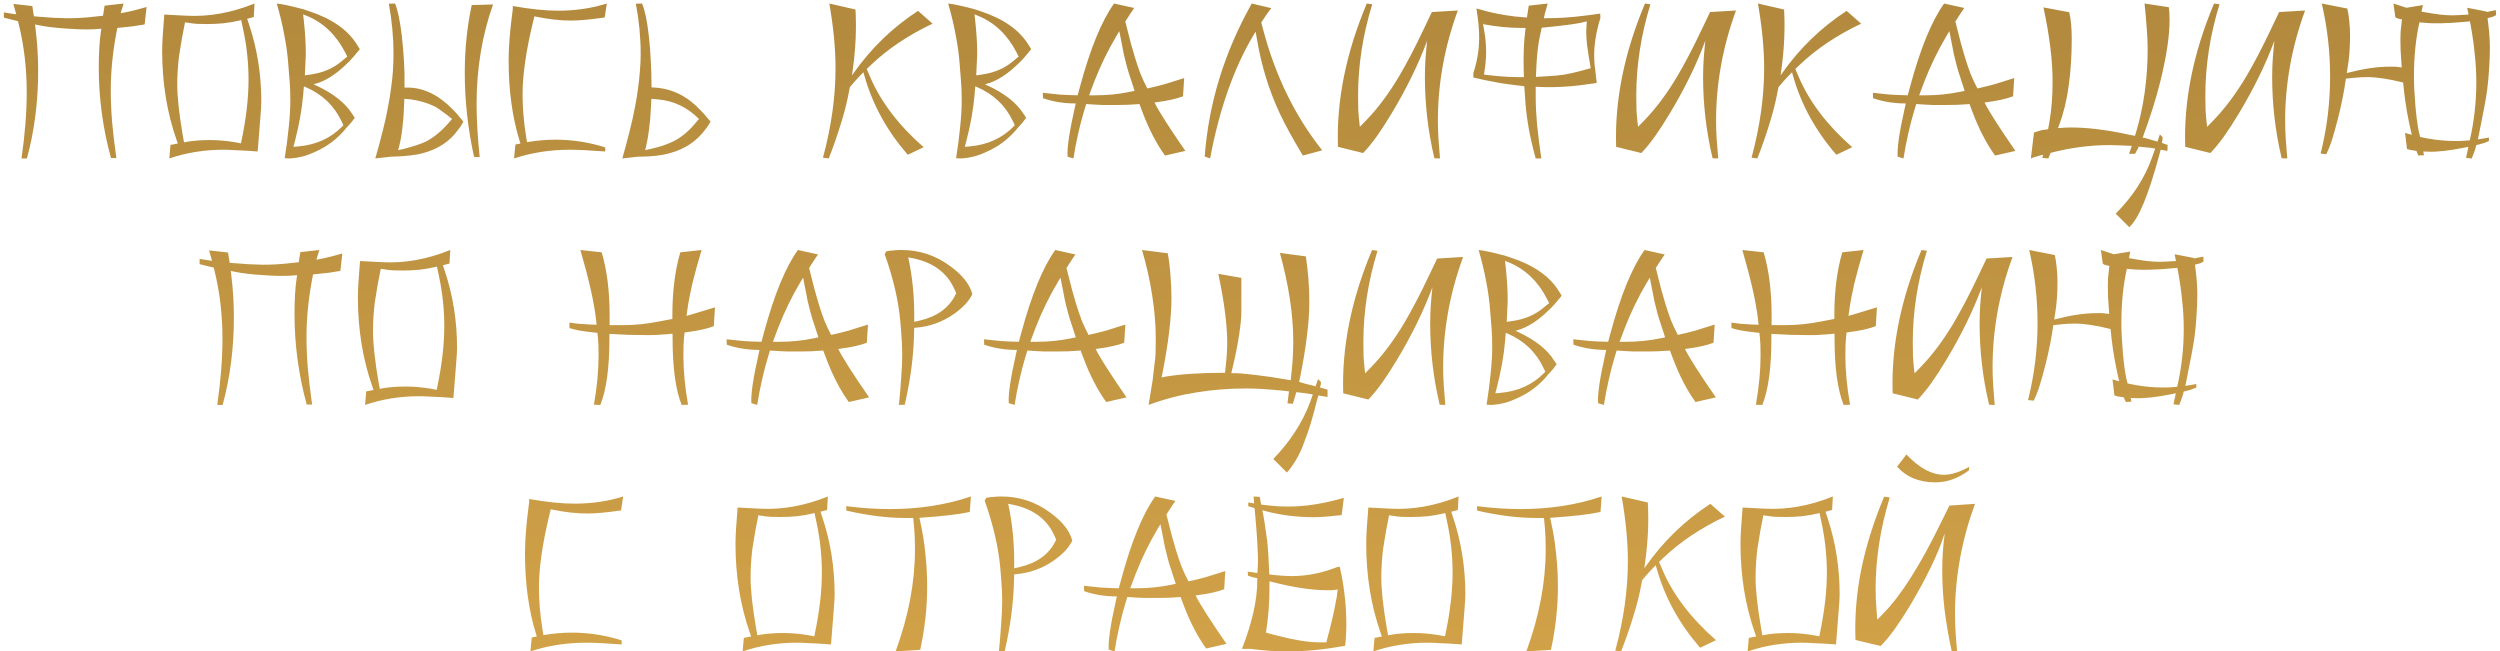 <?xml version="1.0" encoding="UTF-8"?> <svg xmlns="http://www.w3.org/2000/svg" width="284" height="74" viewBox="0 0 284 74" fill="none"><path d="M3.057 18H2.441C2.837 15.272 3.035 12.771 3.035 10.498C3.035 7.741 2.727 5.13 2.111 2.666L2.045 2.402L1.781 2.336C1.634 2.307 1.451 2.263 1.231 2.204C1.011 2.145 0.747 2.079 0.439 2.006V1.412L1.847 1.632L1.825 1.544C1.81 1.515 1.781 1.412 1.737 1.236C1.693 1.045 1.619 0.781 1.517 0.444L3.673 0.686C3.687 0.803 3.709 0.957 3.739 1.148C3.768 1.339 3.805 1.566 3.849 1.83L3.871 1.852L4.355 1.896C5.513 1.999 6.599 2.057 7.611 2.072C8.637 2.072 9.598 2.021 10.493 1.918L11.703 1.786L11.879 0.642L14.035 0.4C14.005 0.517 13.961 0.671 13.903 0.862L13.705 1.5L14.629 1.324C14.907 1.265 15.208 1.192 15.531 1.104C15.868 1.016 16.242 0.913 16.653 0.796L16.433 2.776C15.553 2.937 14.731 3.047 13.969 3.106L13.331 3.172L13.221 3.722C12.795 5.981 12.583 8.166 12.583 10.278C12.583 11.393 12.634 12.595 12.737 13.886C12.854 15.162 13.015 16.519 13.221 17.956H12.605C11.681 14.568 11.219 11.136 11.219 7.66C11.219 6.839 11.241 6.069 11.285 5.35C11.329 4.617 11.402 3.935 11.505 3.304V3.26L11.285 3.282C10.317 3.37 9.136 3.363 7.743 3.26C6.32 3.172 5.205 3.04 4.399 2.864L3.981 2.776L4.047 3.348C4.149 4.169 4.223 4.976 4.267 5.768C4.311 6.545 4.333 7.301 4.333 8.034C4.333 11.554 3.907 14.876 3.057 18ZM19.235 18L19.367 16.46C19.426 16.445 19.514 16.431 19.631 16.416C19.748 16.387 19.888 16.357 20.049 16.328L20.203 16.306L20.071 15.932C18.971 12.808 18.421 9.42 18.421 5.768C18.421 5.284 18.443 4.705 18.487 4.03C18.531 3.341 18.59 2.549 18.663 1.654L21.215 1.786C23.738 1.918 26.304 1.456 28.915 0.4L28.827 1.94L28.563 2.006C28.519 2.021 28.46 2.035 28.387 2.05C28.328 2.065 28.248 2.087 28.145 2.116L28.079 2.138L28.299 2.798C29.223 5.57 29.685 8.481 29.685 11.532C29.685 11.899 29.648 12.515 29.575 13.38C29.516 14.231 29.428 15.345 29.311 16.724L29.267 17.208H29.245L28.013 17.12C27.5 17.091 27.023 17.069 26.583 17.054C26.158 17.025 25.769 17.01 25.417 17.01C23.232 17.01 21.171 17.34 19.235 18ZM26.671 16.152L27.375 16.284L27.419 16.064C27.962 13.483 28.233 11.151 28.233 9.068C28.233 7.161 28.035 5.277 27.639 3.414L27.397 2.27L27.287 2.314C26.656 2.461 26.026 2.571 25.395 2.644C24.764 2.703 24.134 2.732 23.503 2.732C23.107 2.732 22.726 2.725 22.359 2.71C21.992 2.681 21.64 2.637 21.303 2.578L21.017 2.534L20.951 2.886C20.878 3.282 20.782 3.773 20.665 4.36C20.562 4.947 20.452 5.621 20.335 6.384C20.203 7.499 20.137 8.584 20.137 9.64C20.137 11.033 20.35 12.969 20.775 15.448L20.907 16.174L21.369 16.086C22.117 15.969 22.946 15.91 23.855 15.91C24.354 15.91 24.83 15.932 25.285 15.976C25.754 16.02 26.216 16.079 26.671 16.152ZM32.98 18L32.343 17.978C32.548 16.687 32.702 15.499 32.804 14.414C32.922 13.314 32.98 12.309 32.98 11.4C32.98 10.608 32.959 9.933 32.914 9.376L32.739 7.176C32.665 6.179 32.519 5.115 32.298 3.986C32.093 2.857 31.807 1.661 31.441 0.4C32.027 0.459 32.959 0.657 34.234 0.994L34.322 1.016H34.344L35.071 1.258C37.681 2.109 39.507 3.377 40.548 5.064L40.879 5.592L40.526 6.01C40.468 6.083 40.395 6.171 40.306 6.274C40.233 6.362 40.145 6.465 40.042 6.582L39.712 6.934L39.559 7.088C38.224 8.423 36.941 9.244 35.709 9.552L35.62 9.574L35.995 9.75C37.901 10.645 39.243 11.715 40.02 12.962L40.087 13.05L40.306 13.402L40.218 13.49C39.998 13.798 39.837 14.003 39.734 14.106L39.228 14.656V14.678C38.29 15.793 37.16 16.643 35.84 17.23C35.342 17.465 34.85 17.648 34.367 17.78C33.897 17.897 33.435 17.971 32.98 18ZM33.508 16.02L33.333 16.68L33.861 16.636C35.914 16.46 37.6 15.69 38.92 14.326L39.008 14.216L38.81 13.798C37.96 11.994 36.589 10.689 34.697 9.882L34.542 9.816H34.52L34.455 10.63C34.381 11.51 34.264 12.405 34.102 13.314C33.941 14.209 33.743 15.111 33.508 16.02ZM34.63 8.562L35.224 8.474C36.647 8.283 37.843 7.777 38.81 6.956L39.449 6.428L39.228 5.988C38.202 3.979 36.75 2.585 34.873 1.808L34.432 1.632L34.498 2.182C34.572 2.857 34.63 3.517 34.675 4.162C34.718 4.807 34.74 5.438 34.74 6.054C34.74 6.347 34.726 6.707 34.697 7.132C34.682 7.543 34.66 8.019 34.63 8.562ZM44.46 17.802H44.394L42.634 18C42.986 16.783 43.279 15.69 43.514 14.722C43.763 13.754 43.947 12.918 44.064 12.214L44.262 11.136L44.416 10.08C44.519 9.391 44.592 8.709 44.636 8.034C44.68 7.359 44.702 6.699 44.702 6.054C44.702 4.265 44.526 2.387 44.174 0.422L44.878 0.4C45.186 1.133 45.443 2.358 45.648 4.074C45.751 4.998 45.831 5.937 45.89 6.89C45.949 7.829 45.971 8.789 45.956 9.772V9.948H46.286C48.119 9.948 49.85 10.791 51.478 12.478L51.874 12.896L52.644 13.82L52.336 14.348L52.006 14.788C51.082 16.064 49.777 16.929 48.09 17.384C47.283 17.619 46.073 17.758 44.46 17.802ZM54.492 17.846L53.854 17.824C53.15 14.612 52.798 11.437 52.798 8.298C52.798 5.585 53.062 3.011 53.59 0.576L56.01 0.51C54.763 4.015 54.14 7.785 54.14 11.818C54.14 12.698 54.169 13.644 54.228 14.656C54.287 15.653 54.375 16.717 54.492 17.846ZM45.318 16.724L45.23 17.054L45.846 16.922C46.403 16.775 46.887 16.636 47.298 16.504C47.723 16.357 48.068 16.225 48.332 16.108C49.256 15.639 50.136 14.92 50.972 13.952L51.346 13.534V13.512C50.965 13.189 50.613 12.918 50.29 12.698C49.982 12.463 49.703 12.273 49.454 12.126C48.589 11.701 47.657 11.422 46.66 11.29L45.934 11.224L45.89 12.214C45.861 13.109 45.795 13.937 45.692 14.7C45.604 15.448 45.479 16.123 45.318 16.724ZM58.396 18L58.55 16.416L59.122 16.306L59.034 16.02C58.198 13.321 57.78 10.271 57.78 6.868C57.78 5.416 57.912 3.678 58.176 1.654L58.242 1.148L58.264 0.686C60.23 1.038 61.946 1.214 63.412 1.214C65.378 1.214 67.218 0.943 68.934 0.4L68.692 1.984C67.886 2.101 67.16 2.189 66.514 2.248C65.884 2.307 65.334 2.336 64.864 2.336C63.647 2.336 62.327 2.189 60.904 1.896L60.706 1.852L60.552 2.49C59.76 5.761 59.364 8.511 59.364 10.74C59.364 12.251 59.496 13.827 59.76 15.47L59.87 16.152L60.112 16.108C60.582 16.035 61.066 15.976 61.564 15.932C62.063 15.888 62.569 15.866 63.082 15.866C65.018 15.866 66.91 16.159 68.758 16.746V17.208C66.998 17.076 65.664 17.01 64.754 17.01C62.496 17.01 60.376 17.34 58.396 18ZM72.233 0.422L72.936 0.4C73.259 1.148 73.516 2.373 73.707 4.074C73.809 4.983 73.882 5.915 73.927 6.868C73.985 7.821 74.014 8.789 74.014 9.772V9.926L74.367 9.948C76.332 10.065 78.055 10.909 79.537 12.478L79.933 12.896L80.725 13.82L80.394 14.348L80.064 14.788C79.097 16.064 77.791 16.929 76.148 17.384C75.21 17.663 74 17.802 72.519 17.802H72.453L70.692 18C71.015 16.885 71.294 15.844 71.528 14.876C71.778 13.908 71.976 13.021 72.123 12.214L72.32 11.136L72.475 10.08C72.577 9.376 72.65 8.694 72.695 8.034C72.753 7.374 72.782 6.743 72.782 6.142C72.782 4.25 72.599 2.343 72.233 0.422ZM74.719 11.29L73.993 11.224L73.948 12.214C73.861 13.974 73.67 15.477 73.376 16.724L73.288 17.054L73.904 16.922C74.418 16.805 74.88 16.68 75.29 16.548C75.716 16.401 76.082 16.255 76.391 16.108C77.344 15.653 78.224 14.935 79.031 13.952L79.404 13.512C78.07 12.177 76.508 11.437 74.719 11.29ZM94.147 18L93.487 17.912C94.441 14.392 94.917 11.004 94.917 7.748C94.917 5.548 94.683 3.099 94.213 0.4L97.183 1.082C97.301 3.179 97.213 5.343 96.919 7.572L96.787 8.562L96.941 8.342C98.951 5.482 101.4 3.113 104.289 1.236L105.939 2.688C103.182 3.993 100.843 5.563 98.921 7.396L98.459 7.836L98.855 8.76C100.073 11.591 102.097 14.245 104.927 16.724L103.123 17.582C100.777 14.883 99.141 11.913 98.217 8.672L98.085 8.21L97.953 8.342C97.587 8.709 97.279 9.039 97.029 9.332L96.545 9.904L96.303 11.114C96.098 12.097 95.812 13.16 95.445 14.304C95.093 15.448 94.661 16.68 94.147 18ZM109.25 18L108.612 17.978C108.817 16.687 108.971 15.499 109.074 14.414C109.191 13.314 109.25 12.309 109.25 11.4C109.25 10.608 109.228 9.933 109.184 9.376L109.008 7.176C108.935 6.179 108.788 5.115 108.568 3.986C108.363 2.857 108.077 1.661 107.71 0.4C108.297 0.459 109.228 0.657 110.504 0.994L110.592 1.016H110.614L111.34 1.258C113.951 2.109 115.777 3.377 116.818 5.064L117.148 5.592L116.796 6.01C116.737 6.083 116.664 6.171 116.576 6.274C116.503 6.362 116.415 6.465 116.312 6.582L115.982 6.934L115.828 7.088C114.493 8.423 113.21 9.244 111.978 9.552L111.89 9.574L112.264 9.75C114.171 10.645 115.513 11.715 116.29 12.962L116.356 13.05L116.576 13.402L116.488 13.49C116.268 13.798 116.107 14.003 116.004 14.106L115.498 14.656V14.678C114.559 15.793 113.43 16.643 112.11 17.23C111.611 17.465 111.12 17.648 110.636 17.78C110.167 17.897 109.705 17.971 109.25 18ZM109.778 16.02L109.602 16.68L110.13 16.636C112.183 16.46 113.87 15.69 115.19 14.326L115.278 14.216L115.08 13.798C114.229 11.994 112.858 10.689 110.966 9.882L110.812 9.816H110.79L110.724 10.63C110.651 11.51 110.533 12.405 110.372 13.314C110.211 14.209 110.013 15.111 109.778 16.02ZM110.9 8.562L111.494 8.474C112.917 8.283 114.112 7.777 115.08 6.956L115.718 6.428L115.498 5.988C114.471 3.979 113.019 2.585 111.142 1.808L110.702 1.632L110.768 2.182C110.841 2.857 110.9 3.517 110.944 4.162C110.988 4.807 111.01 5.438 111.01 6.054C111.01 6.347 110.995 6.707 110.966 7.132C110.951 7.543 110.929 8.019 110.9 8.562ZM121.939 18L121.279 17.802C121.206 16.834 121.47 15.015 122.071 12.346L122.203 11.752H122.181C120.861 11.752 119.629 11.554 118.485 11.158L118.463 10.542C119.065 10.615 119.695 10.681 120.355 10.74C121.015 10.784 121.705 10.813 122.423 10.828L122.709 9.772C123.868 5.489 125.151 2.365 126.559 0.4L128.847 0.906C128.745 1.053 128.635 1.214 128.517 1.39C128.415 1.566 128.29 1.757 128.143 1.962L127.835 2.446L127.857 2.534C128.092 3.487 128.297 4.294 128.473 4.954C128.649 5.599 128.796 6.105 128.913 6.472C129.119 7.147 129.331 7.777 129.551 8.364C129.786 8.936 130.028 9.457 130.277 9.926L130.321 10.036H130.387C131.003 9.904 131.656 9.743 132.345 9.552C133.035 9.347 133.761 9.119 134.523 8.87L134.391 10.938C133.658 11.217 132.69 11.437 131.487 11.598L131.157 11.642V11.664C131.671 12.691 132.837 14.517 134.655 17.142L132.345 17.67C131.363 16.306 130.505 14.649 129.771 12.698L129.441 11.818L129.177 11.84C128.825 11.869 128.459 11.891 128.077 11.906C127.696 11.921 127.3 11.928 126.889 11.928C126.273 11.928 125.753 11.928 125.327 11.928C124.917 11.913 124.601 11.899 124.381 11.884L123.391 11.818L123.149 12.61C122.915 13.387 122.695 14.231 122.489 15.14C122.284 16.035 122.101 16.988 121.939 18ZM124.359 9.134L123.721 10.828H124.403C125.782 10.828 127.102 10.696 128.363 10.432L128.891 10.322L128.407 8.826C128.261 8.415 128.129 7.99 128.011 7.55C127.894 7.095 127.777 6.626 127.659 6.142C127.601 5.863 127.535 5.519 127.461 5.108C127.388 4.697 127.293 4.213 127.175 3.656L127.153 3.546L126.845 4.052C126.332 4.917 125.87 5.775 125.459 6.626C125.049 7.477 124.682 8.313 124.359 9.134ZM137.469 18L136.853 17.78C137.308 11.723 139.09 5.929 142.199 0.4L144.421 0.928C144.289 1.089 144.165 1.251 144.047 1.412C143.93 1.573 143.82 1.735 143.717 1.896L143.277 2.556L143.475 3.304C144.883 8.628 147.127 13.219 150.207 17.076L148.007 17.67C146.849 15.749 145.969 14.143 145.367 12.852C144.15 10.241 143.292 7.447 142.793 4.47L142.639 3.59L142.441 3.92C140.183 7.675 138.525 12.368 137.469 18ZM163.584 18L162.946 17.978C162.579 16.423 162.308 14.883 162.132 13.358C161.956 11.818 161.868 10.293 161.868 8.782C161.868 8.063 161.89 7.367 161.934 6.692C161.949 6.472 161.971 6.201 162 5.878C162.029 5.541 162.066 5.159 162.11 4.734L162.132 4.602L162.066 4.778C161.083 7.403 159.763 10.095 158.106 12.852C157.49 13.879 156.911 14.773 156.368 15.536C155.825 16.284 155.319 16.9 154.85 17.384L151.99 16.68C151.814 11.429 152.907 6.003 155.268 0.4L155.884 0.488C154.813 3.979 154.278 7.433 154.278 10.85C154.278 11.407 154.285 11.95 154.3 12.478C154.329 12.991 154.373 13.497 154.432 13.996L154.476 14.414L155.202 13.666C156.507 12.317 157.747 10.659 158.92 8.694C159.345 7.975 159.793 7.169 160.262 6.274C160.731 5.379 161.223 4.389 161.736 3.304L162.66 1.368L165.608 1.192C164.097 5.313 163.342 9.493 163.342 13.732C163.342 14.348 163.364 15.015 163.408 15.734C163.452 16.438 163.511 17.193 163.584 18ZM175.094 18H174.456C174.134 16.841 173.877 15.741 173.686 14.7C173.496 13.644 173.364 12.639 173.29 11.686L173.158 9.794L172.982 9.772C172.381 9.699 171.846 9.633 171.376 9.574C170.922 9.515 170.54 9.457 170.232 9.398C169.719 9.295 169.22 9.2 168.736 9.112C168.252 9.009 167.798 8.907 167.372 8.804V8.298C169.338 8.606 171.024 8.76 172.432 8.76H173.114L173.092 7.924C173.048 6.12 173.114 4.587 173.29 3.326L173.312 3.172H172.74C171.45 3.172 170.042 3.033 168.516 2.754L168.45 2.622L168.626 3.612C168.758 4.36 168.824 5.152 168.824 5.988C168.824 6.355 168.802 6.743 168.758 7.154C168.714 7.565 168.656 8.005 168.582 8.474L167.372 8.298C167.812 6.963 168.032 5.629 168.032 4.294C168.032 3.913 168.018 3.524 167.988 3.128C167.959 2.717 167.915 2.307 167.856 1.896L167.724 0.972H167.746L169.044 1.324C170.423 1.661 171.772 1.874 173.092 1.962L173.466 1.984L173.488 1.808C173.518 1.617 173.547 1.427 173.576 1.236C173.606 1.031 173.635 0.833 173.664 0.642L175.82 0.4C175.791 0.517 175.747 0.671 175.688 0.862C175.63 1.053 175.571 1.265 175.512 1.5L175.38 2.072L176.656 2.05C177.375 2.035 178.16 1.984 179.01 1.896C179.861 1.808 180.785 1.691 181.782 1.544L181.804 2.05C181.335 3.575 181.1 4.969 181.1 6.23C181.1 6.67 181.122 7.117 181.166 7.572L181.188 7.66L181.386 9.42L180.968 9.486C178.827 9.823 176.84 9.955 175.006 9.882L174.456 9.86V11.004C174.456 11.943 174.508 12.999 174.61 14.172C174.728 15.331 174.889 16.607 175.094 18ZM174.544 7.374L174.478 8.738L175.908 8.65C176.539 8.621 177.14 8.562 177.712 8.474C178.299 8.371 178.864 8.247 179.406 8.1L180.704 7.748L180.66 7.462C180.602 7.183 180.543 6.846 180.484 6.45C180.426 6.039 180.36 5.577 180.286 5.064C180.198 4.243 180.176 3.568 180.22 3.04L180.264 2.424L179.516 2.6C178.812 2.747 177.434 2.923 175.38 3.128L175.138 3.15L175.006 3.744C174.757 4.844 174.603 6.054 174.544 7.374ZM195.187 18L194.549 17.978C194.183 16.423 193.911 14.883 193.735 13.358C193.559 11.818 193.471 10.293 193.471 8.782C193.471 8.063 193.493 7.367 193.537 6.692C193.552 6.472 193.574 6.201 193.603 5.878C193.633 5.541 193.669 5.159 193.713 4.734L193.735 4.602L193.669 4.778C192.687 7.403 191.367 10.095 189.709 12.852C189.093 13.879 188.514 14.773 187.971 15.536C187.429 16.284 186.923 16.9 186.453 17.384L183.593 16.68C183.417 11.429 184.51 6.003 186.871 0.4L187.487 0.488C186.417 3.979 185.881 7.433 185.881 10.85C185.881 11.407 185.889 11.95 185.903 12.478C185.933 12.991 185.977 13.497 186.035 13.996L186.079 14.414L186.805 13.666C188.111 12.317 189.35 10.659 190.523 8.694C190.949 7.975 191.396 7.169 191.865 6.274C192.335 5.379 192.826 4.389 193.339 3.304L194.263 1.368L197.211 1.192C195.701 5.313 194.945 9.493 194.945 13.732C194.945 14.348 194.967 15.015 195.011 15.734C195.055 16.438 195.114 17.193 195.187 18ZM199.636 18L198.976 17.912C199.929 14.392 200.406 11.004 200.406 7.748C200.406 5.548 200.171 3.099 199.702 0.4L202.672 1.082C202.789 3.179 202.701 5.343 202.408 7.572L202.276 8.562L202.43 8.342C204.439 5.482 206.888 3.113 209.778 1.236L211.428 2.688C208.67 3.993 206.331 5.563 204.41 7.396L203.948 7.836L204.344 8.76C205.561 11.591 207.585 14.245 210.416 16.724L208.612 17.582C206.265 14.883 204.63 11.913 203.706 8.672L203.574 8.21L203.442 8.342C203.075 8.709 202.767 9.039 202.518 9.332L202.034 9.904L201.792 11.114C201.586 12.097 201.3 13.16 200.934 14.304C200.582 15.448 200.149 16.68 199.636 18ZM216.234 18L215.574 17.802C215.501 16.834 215.765 15.015 216.366 12.346L216.498 11.752H216.476C215.156 11.752 213.924 11.554 212.78 11.158L212.758 10.542C213.36 10.615 213.99 10.681 214.65 10.74C215.31 10.784 216 10.813 216.718 10.828L217.004 9.772C218.163 5.489 219.446 2.365 220.854 0.4L223.142 0.906C223.04 1.053 222.93 1.214 222.812 1.39C222.71 1.566 222.585 1.757 222.438 1.962L222.13 2.446L222.152 2.534C222.387 3.487 222.592 4.294 222.768 4.954C222.944 5.599 223.091 6.105 223.208 6.472C223.414 7.147 223.626 7.777 223.846 8.364C224.081 8.936 224.323 9.457 224.572 9.926L224.616 10.036H224.682C225.298 9.904 225.951 9.743 226.64 9.552C227.33 9.347 228.056 9.119 228.818 8.87L228.686 10.938C227.953 11.217 226.985 11.437 225.782 11.598L225.452 11.642V11.664C225.966 12.691 227.132 14.517 228.95 17.142L226.64 17.67C225.658 16.306 224.8 14.649 224.066 12.698L223.736 11.818L223.472 11.84C223.12 11.869 222.754 11.891 222.372 11.906C221.991 11.921 221.595 11.928 221.184 11.928C220.568 11.928 220.048 11.928 219.622 11.928C219.212 11.913 218.896 11.899 218.676 11.884L217.686 11.818L217.444 12.61C217.21 13.387 216.99 14.231 216.784 15.14C216.579 16.035 216.396 16.988 216.234 18ZM218.654 9.134L218.016 10.828H218.698C220.077 10.828 221.397 10.696 222.658 10.432L223.186 10.322L222.702 8.826C222.556 8.415 222.424 7.99 222.306 7.55C222.189 7.095 222.072 6.626 221.954 6.142C221.896 5.863 221.83 5.519 221.756 5.108C221.683 4.697 221.588 4.213 221.47 3.656L221.448 3.546L221.14 4.052C220.627 4.917 220.165 5.775 219.754 6.626C219.344 7.477 218.977 8.313 218.654 9.134ZM241.884 25.81L240.344 24.27C242.28 22.334 243.659 20.2 244.48 17.868L244.832 16.878L244.282 16.79L242.962 16.658L242.94 16.68C242.925 16.797 242.859 16.937 242.742 17.098L242.544 17.472H241.862L242.17 16.57L240.52 16.504C238.32 16.416 236.069 16.636 233.766 17.164L232.952 17.362L232.688 18L232.006 17.934L232.094 17.582L231.72 17.67C231.603 17.714 231.456 17.758 231.28 17.802C231.104 17.846 230.913 17.912 230.708 18L231.06 15.052C231.265 14.979 231.434 14.927 231.566 14.898C231.713 14.854 231.83 14.817 231.918 14.788L232.666 14.678L232.82 13.798C232.937 13.138 233.025 12.427 233.084 11.664C233.143 10.901 233.172 10.102 233.172 9.266C233.172 8.019 233.084 6.699 232.908 5.306C232.732 3.898 232.475 2.409 232.138 0.84L235.064 1.39C235.255 2.167 235.35 3.179 235.35 4.426C235.35 6.347 235.233 8.129 234.998 9.772C234.778 11.4 234.419 12.874 233.92 14.194L233.788 14.546H233.898C234.089 14.531 234.301 14.517 234.536 14.502C234.785 14.487 235.02 14.48 235.24 14.48C237.117 14.48 239.281 14.744 241.73 15.272L242.5 15.426L242.544 15.404C243.028 13.849 243.387 12.251 243.622 10.608C243.857 8.965 243.974 7.279 243.974 5.548C243.974 4.8 243.937 4.001 243.864 3.15C243.805 2.299 243.725 1.383 243.622 0.4L246.372 0.818C246.431 1.126 246.46 1.617 246.46 2.292C246.46 3.231 246.372 4.272 246.196 5.416C246.02 6.56 245.763 7.821 245.426 9.2C245.147 10.315 244.839 11.4 244.502 12.456C244.165 13.512 243.805 14.553 243.424 15.58L243.38 15.624L243.666 15.668C243.769 15.697 243.886 15.734 244.018 15.778C244.15 15.807 244.304 15.851 244.48 15.91L245.096 16.086L245.36 15.272L245.668 15.58C245.668 15.815 245.661 15.939 245.646 15.954L245.58 16.24L245.8 16.306C245.844 16.321 245.895 16.343 245.954 16.372C246.027 16.387 246.123 16.416 246.24 16.46L246.218 17.142L245.448 17.01L245.294 17.604C244.693 19.833 244.113 21.63 243.556 22.994C242.999 24.358 242.441 25.297 241.884 25.81ZM259.834 18L259.196 17.978C258.829 16.423 258.558 14.883 258.382 13.358C258.206 11.818 258.118 10.293 258.118 8.782C258.118 8.063 258.14 7.367 258.184 6.692C258.199 6.472 258.221 6.201 258.25 5.878C258.279 5.541 258.316 5.159 258.36 4.734L258.382 4.602L258.316 4.778C257.333 7.403 256.013 10.095 254.356 12.852C253.74 13.879 253.161 14.773 252.618 15.536C252.075 16.284 251.569 16.9 251.1 17.384L248.24 16.68C248.064 11.429 249.157 6.003 251.518 0.4L252.134 0.488C251.063 3.979 250.528 7.433 250.528 10.85C250.528 11.407 250.535 11.95 250.55 12.478C250.579 12.991 250.623 13.497 250.682 13.996L250.726 14.414L251.452 13.666C252.757 12.317 253.997 10.659 255.17 8.694C255.595 7.975 256.043 7.169 256.512 6.274C256.981 5.379 257.473 4.389 257.986 3.304L258.91 1.368L261.858 1.192C260.347 5.313 259.592 9.493 259.592 13.732C259.592 14.348 259.614 15.015 259.658 15.734C259.702 16.438 259.761 17.193 259.834 18ZM280.782 18L280.144 17.934L280.408 16.68L279.968 16.768C278.223 17.12 276.837 17.274 275.81 17.23L275.282 17.208L275.37 17.626L274.732 17.67C274.644 17.494 274.578 17.34 274.534 17.208L274.512 17.142L273.94 17.054C273.882 17.039 273.808 17.025 273.72 17.01C273.647 16.981 273.552 16.951 273.434 16.922L273.214 15.096L273.984 15.316L273.874 14.876C273.713 14.172 273.566 13.446 273.434 12.698C273.302 11.95 273.192 11.187 273.104 10.41L272.994 9.376L272.906 9.354C271.322 8.958 269.98 8.76 268.88 8.76C268.631 8.76 268.374 8.767 268.11 8.782C267.861 8.797 267.597 8.819 267.318 8.848L266.504 8.936L266.482 9.002C266.306 10.307 266.02 11.752 265.624 13.336C265.39 14.275 265.162 15.096 264.942 15.8C264.722 16.489 264.495 17.061 264.26 17.516L263.622 17.45C263.989 15.983 264.26 14.524 264.436 13.072C264.612 11.605 264.7 10.153 264.7 8.716C264.7 5.885 264.385 3.113 263.754 0.4L266.658 0.972C266.761 1.427 266.834 1.903 266.878 2.402C266.937 2.901 266.966 3.429 266.966 3.986C266.966 4.646 266.944 5.291 266.9 5.922C266.856 6.553 266.783 7.161 266.68 7.748L266.592 8.298C268.44 7.814 270.054 7.572 271.432 7.572H271.872C271.931 7.572 271.99 7.572 272.048 7.572C272.122 7.572 272.188 7.579 272.246 7.594L272.84 7.66L272.796 7.066C272.767 6.567 272.738 6.113 272.708 5.702C272.694 5.277 272.686 4.881 272.686 4.514C272.686 4.265 272.694 3.964 272.708 3.612C272.738 3.26 272.782 2.857 272.84 2.402L272.862 2.204L272.752 2.182C272.459 2.138 272.246 2.065 272.114 1.962L271.894 0.4L273.368 0.884L275.238 0.576L275.084 1.324L276.382 1.544C277.468 1.72 278.428 1.779 279.264 1.72L280.43 1.654L280.276 0.884L282.432 1.302L282.454 1.368L283.532 1.148L283.554 1.72C283.452 1.779 283.334 1.837 283.202 1.896C283.085 1.94 282.946 1.977 282.784 2.006L282.586 2.072L282.674 2.776C282.733 3.245 282.777 3.707 282.806 4.162C282.836 4.602 282.85 5.035 282.85 5.46C282.85 6.237 282.821 7.022 282.762 7.814C282.718 8.606 282.645 9.405 282.542 10.212C282.425 11.107 282.117 12.771 281.618 15.206L281.486 15.844L281.552 15.822C281.89 15.778 282.286 15.712 282.74 15.624V16.02C282.564 16.093 282.388 16.167 282.212 16.24C282.036 16.299 281.853 16.35 281.662 16.394L281.31 16.482L281.2 16.9C281.142 17.091 281.076 17.281 281.002 17.472C280.929 17.648 280.856 17.824 280.782 18ZM279.242 16.02C279.462 16.02 279.851 15.998 280.408 15.954L280.584 15.932V15.866C281.068 13.739 281.31 11.561 281.31 9.332C281.31 8.305 281.252 7.257 281.134 6.186C281.032 5.115 280.878 4.015 280.672 2.886L280.584 2.424L280.144 2.468C279.103 2.571 278.157 2.629 277.306 2.644C276.47 2.659 275.715 2.629 275.04 2.556L274.842 2.534V2.556C274.432 4.389 274.226 6.428 274.226 8.672C274.226 9.171 274.241 9.713 274.27 10.3C274.3 10.872 274.344 11.495 274.402 12.17C274.549 13.783 274.725 14.913 274.93 15.558L275.678 15.712C276.837 15.932 278.025 16.035 279.242 16.02ZM25.293 46H24.677C25.073 43.272 25.271 40.771 25.271 38.498C25.271 35.741 24.963 33.13 24.347 30.666L24.281 30.402L24.017 30.336C23.87 30.307 23.687 30.263 23.467 30.204C23.247 30.145 22.983 30.079 22.675 30.006V29.412L24.083 29.632L24.061 29.544C24.046 29.515 24.017 29.412 23.973 29.236C23.929 29.045 23.856 28.781 23.753 28.444L25.909 28.686C25.924 28.803 25.946 28.957 25.975 29.148C26.004 29.339 26.041 29.566 26.085 29.83L26.107 29.852L26.591 29.896C27.75 29.999 28.835 30.057 29.847 30.072C30.874 30.072 31.834 30.021 32.729 29.918L33.939 29.786L34.115 28.642L36.271 28.4C36.242 28.517 36.198 28.671 36.139 28.862L35.941 29.5L36.865 29.324C37.144 29.265 37.444 29.192 37.767 29.104C38.104 29.016 38.478 28.913 38.889 28.796L38.669 30.776C37.789 30.937 36.968 31.047 36.205 31.106L35.567 31.172L35.457 31.722C35.032 33.981 34.819 36.166 34.819 38.278C34.819 39.393 34.87 40.595 34.973 41.886C35.09 43.162 35.252 44.519 35.457 45.956H34.841C33.917 42.568 33.455 39.136 33.455 35.66C33.455 34.839 33.477 34.069 33.521 33.35C33.565 32.617 33.638 31.935 33.741 31.304V31.26L33.521 31.282C32.553 31.37 31.372 31.363 29.979 31.26C28.556 31.172 27.442 31.04 26.635 30.864L26.217 30.776L26.283 31.348C26.386 32.169 26.459 32.976 26.503 33.768C26.547 34.545 26.569 35.301 26.569 36.034C26.569 39.554 26.144 42.876 25.293 46ZM41.471 46L41.603 44.46C41.662 44.445 41.75 44.431 41.867 44.416C41.985 44.387 42.124 44.357 42.285 44.328L42.439 44.306L42.307 43.932C41.207 40.808 40.657 37.42 40.657 33.768C40.657 33.284 40.679 32.705 40.723 32.03C40.767 31.341 40.826 30.549 40.899 29.654L43.451 29.786C45.974 29.918 48.541 29.456 51.151 28.4L51.063 29.94L50.799 30.006C50.755 30.021 50.697 30.035 50.623 30.05C50.565 30.065 50.484 30.087 50.381 30.116L50.315 30.138L50.535 30.798C51.459 33.57 51.921 36.481 51.921 39.532C51.921 39.899 51.885 40.515 51.811 41.38C51.753 42.231 51.665 43.345 51.547 44.724L51.503 45.208H51.481L50.249 45.12C49.736 45.091 49.259 45.069 48.819 45.054C48.394 45.025 48.005 45.01 47.653 45.01C45.468 45.01 43.407 45.34 41.471 46ZM48.907 44.152L49.611 44.284L49.655 44.064C50.198 41.483 50.469 39.151 50.469 37.068C50.469 35.161 50.271 33.277 49.875 31.414L49.633 30.27L49.523 30.314C48.893 30.461 48.262 30.571 47.631 30.644C47.001 30.703 46.37 30.732 45.739 30.732C45.343 30.732 44.962 30.725 44.595 30.71C44.229 30.681 43.877 30.637 43.539 30.578L43.253 30.534L43.187 30.886C43.114 31.282 43.019 31.773 42.901 32.36C42.799 32.947 42.689 33.621 42.571 34.384C42.439 35.499 42.373 36.584 42.373 37.64C42.373 39.033 42.586 40.969 43.011 43.448L43.143 44.174L43.605 44.086C44.353 43.969 45.182 43.91 46.091 43.91C46.59 43.91 47.067 43.932 47.521 43.976C47.991 44.02 48.453 44.079 48.907 44.152ZM68.197 46L67.471 45.978C67.823 43.954 67.999 42.099 67.999 40.412C67.999 39.473 67.977 38.806 67.933 38.41L67.867 37.816L67.493 37.772C66.789 37.699 66.202 37.618 65.733 37.53C65.278 37.442 64.933 37.354 64.699 37.266L64.677 36.65C65.337 36.753 66.019 36.819 66.723 36.848L67.779 36.892L67.713 36.32C67.493 34.355 66.899 31.715 65.931 28.4L68.351 28.664C68.952 30.688 69.253 33.071 69.253 35.814V36.936H70.793C72.127 36.936 73.492 36.797 74.885 36.518L76.381 36.232V35.814C76.381 33.101 76.681 30.717 77.283 28.664L79.703 28.4C79.278 29.808 78.925 31.084 78.647 32.228C78.383 33.372 78.192 34.384 78.075 35.264L77.987 35.88H78.009C78.376 35.777 78.823 35.645 79.351 35.484C79.879 35.323 80.502 35.132 81.221 34.912L81.089 37.046C80.414 37.325 79.409 37.552 78.075 37.728L77.767 37.772L77.701 38.41C77.657 38.835 77.635 39.51 77.635 40.434C77.635 42.106 77.811 43.954 78.163 45.978L77.437 46C76.748 44.284 76.403 41.747 76.403 38.388V37.904L75.721 37.97C75.34 37.999 74.9 38.029 74.401 38.058C73.917 38.073 73.382 38.073 72.795 38.058C72.37 38.058 71.885 38.051 71.343 38.036C70.815 38.007 70.236 37.977 69.605 37.948L69.231 37.926V38.388C69.231 41.776 68.886 44.313 68.197 46ZM86.018 46L85.358 45.802C85.284 44.834 85.548 43.015 86.15 40.346L86.282 39.752H86.26C84.94 39.752 83.708 39.554 82.564 39.158L82.542 38.542C83.143 38.615 83.774 38.681 84.434 38.74C85.094 38.784 85.783 38.813 86.502 38.828L86.788 37.772C87.946 33.489 89.23 30.365 90.638 28.4L92.926 28.906C92.823 29.053 92.713 29.214 92.596 29.39C92.493 29.566 92.368 29.757 92.222 29.962L91.914 30.446L91.936 30.534C92.17 31.487 92.376 32.294 92.552 32.954C92.728 33.599 92.874 34.105 92.992 34.472C93.197 35.147 93.41 35.777 93.63 36.364C93.864 36.936 94.106 37.457 94.356 37.926L94.4 38.036H94.466C95.082 37.904 95.734 37.743 96.424 37.552C97.113 37.347 97.839 37.119 98.602 36.87L98.47 38.938C97.736 39.217 96.768 39.437 95.566 39.598L95.236 39.642V39.664C95.749 40.691 96.915 42.517 98.734 45.142L96.424 45.67C95.441 44.306 94.583 42.649 93.85 40.698L93.52 39.818L93.256 39.84C92.904 39.869 92.537 39.891 92.156 39.906C91.774 39.921 91.378 39.928 90.968 39.928C90.352 39.928 89.831 39.928 89.406 39.928C88.995 39.913 88.68 39.899 88.46 39.884L87.47 39.818L87.228 40.61C86.993 41.387 86.773 42.231 86.568 43.14C86.362 44.035 86.179 44.988 86.018 46ZM88.438 37.134L87.8 38.828H88.482C89.86 38.828 91.18 38.696 92.442 38.432L92.97 38.322L92.486 36.826C92.339 36.415 92.207 35.99 92.09 35.55C91.972 35.095 91.855 34.626 91.738 34.142C91.679 33.863 91.613 33.519 91.54 33.108C91.466 32.697 91.371 32.213 91.254 31.656L91.232 31.546L90.924 32.052C90.41 32.917 89.948 33.775 89.538 34.626C89.127 35.477 88.76 36.313 88.438 37.134ZM102.779 45.978L102.119 46C102.237 44.812 102.325 43.741 102.383 42.788C102.457 41.82 102.493 40.969 102.493 40.236C102.493 39.488 102.449 38.586 102.361 37.53L102.273 36.474C102.068 34.157 101.474 31.612 100.491 28.84H100.535L100.667 28.554C100.946 28.495 101.232 28.459 101.525 28.444C101.819 28.415 102.112 28.4 102.405 28.4C104.429 28.4 106.263 29.001 107.905 30.204C109.313 31.216 110.164 32.287 110.457 33.416C110.091 34.193 109.387 34.949 108.345 35.682C107.055 36.577 105.639 37.09 104.099 37.222L103.857 37.244L103.835 37.992C103.777 40.515 103.425 43.177 102.779 45.978ZM103.857 35.748V36.562L104.429 36.43C106.424 35.975 107.795 34.993 108.543 33.482L108.631 33.306L108.411 32.822C107.546 30.901 105.881 29.72 103.417 29.28L103.175 29.236C103.63 31.333 103.857 33.504 103.857 35.748ZM115.258 46L114.598 45.802C114.524 44.834 114.788 43.015 115.39 40.346L115.522 39.752H115.5C114.18 39.752 112.948 39.554 111.804 39.158L111.782 38.542C112.383 38.615 113.014 38.681 113.674 38.74C114.334 38.784 115.023 38.813 115.742 38.828L116.028 37.772C117.186 33.489 118.47 30.365 119.878 28.4L122.166 28.906C122.063 29.053 121.953 29.214 121.836 29.39C121.733 29.566 121.608 29.757 121.462 29.962L121.154 30.446L121.176 30.534C121.41 31.487 121.616 32.294 121.792 32.954C121.968 33.599 122.114 34.105 122.232 34.472C122.437 35.147 122.65 35.777 122.87 36.364C123.104 36.936 123.346 37.457 123.596 37.926L123.64 38.036H123.706C124.322 37.904 124.974 37.743 125.664 37.552C126.353 37.347 127.079 37.119 127.842 36.87L127.71 38.938C126.976 39.217 126.008 39.437 124.806 39.598L124.476 39.642V39.664C124.989 40.691 126.155 42.517 127.974 45.142L125.664 45.67C124.681 44.306 123.823 42.649 123.09 40.698L122.76 39.818L122.496 39.84C122.144 39.869 121.777 39.891 121.396 39.906C121.014 39.921 120.618 39.928 120.208 39.928C119.592 39.928 119.071 39.928 118.646 39.928C118.235 39.913 117.92 39.899 117.7 39.884L116.71 39.818L116.468 40.61C116.233 41.387 116.013 42.231 115.808 43.14C115.602 44.035 115.419 44.988 115.258 46ZM117.678 37.134L117.04 38.828H117.722C119.1 38.828 120.42 38.696 121.682 38.432L122.21 38.322L121.726 36.826C121.579 36.415 121.447 35.99 121.33 35.55C121.212 35.095 121.095 34.626 120.978 34.142C120.919 33.863 120.853 33.519 120.78 33.108C120.706 32.697 120.611 32.213 120.494 31.656L120.472 31.546L120.164 32.052C119.65 32.917 119.188 33.775 118.778 34.626C118.367 35.477 118 36.313 117.678 37.134ZM146.188 53.678L144.648 52.138C145.572 51.185 146.386 50.173 147.09 49.102C147.794 48.031 148.373 46.895 148.828 45.692L149.136 44.812L148.366 44.68L147.266 44.548L146.87 45.868L146.254 45.824L146.43 44.46L145.858 44.394C144.142 44.218 142.712 44.13 141.568 44.13C139.573 44.13 137.659 44.284 135.826 44.592C133.992 44.885 132.21 45.355 130.48 46L130.942 43.184L131.162 41.27C131.22 40.933 131.257 40.529 131.272 40.06C131.286 39.591 131.294 39.063 131.294 38.476C131.294 36.921 131.162 35.301 130.898 33.614C130.648 31.927 130.26 30.189 129.732 28.4L132.658 28.774C132.804 29.581 132.907 30.417 132.966 31.282C133.039 32.147 133.076 33.027 133.076 33.922C133.076 34.993 132.988 36.261 132.812 37.728C132.636 39.195 132.372 40.808 132.02 42.568L131.954 42.876L132.262 42.81C134.022 42.502 136.317 42.348 139.148 42.348H139.17V42.238C139.243 41.651 139.302 41.087 139.346 40.544C139.39 39.987 139.412 39.444 139.412 38.916C139.412 37.977 139.331 36.855 139.17 35.55C139.008 34.245 138.752 32.763 138.4 31.106L141.018 31.568V35.352C141.018 36.041 140.937 36.907 140.776 37.948C140.629 38.989 140.394 40.192 140.072 41.556L139.874 42.392H140.072C140.702 42.392 141.538 42.458 142.58 42.59C143.636 42.707 144.919 42.898 146.43 43.162L146.628 43.184L146.782 41.622C146.826 41.255 146.855 40.823 146.87 40.324C146.899 39.825 146.914 39.319 146.914 38.806C146.914 35.755 146.408 32.397 145.396 28.73L148.344 29.126C148.608 30.886 148.74 32.602 148.74 34.274C148.74 35.506 148.644 36.841 148.454 38.278C148.278 39.715 148.021 41.255 147.684 42.898L147.574 43.382L147.882 43.47C148.043 43.529 148.248 43.587 148.498 43.646C148.747 43.705 149.018 43.771 149.312 43.844L149.444 43.91L149.73 43.052L150.06 43.404C150.06 43.624 150.045 43.749 150.016 43.778L149.95 44.02L150.808 44.262V45.098L149.774 44.922L149.62 45.428C149.385 46.396 149.15 47.269 148.916 48.046C148.681 48.823 148.454 49.483 148.234 50.026C147.926 50.921 147.588 51.661 147.222 52.248C146.87 52.849 146.525 53.326 146.188 53.678ZM164.185 46L163.547 45.978C163.181 44.423 162.909 42.883 162.733 41.358C162.557 39.818 162.469 38.293 162.469 36.782C162.469 36.063 162.491 35.367 162.535 34.692C162.55 34.472 162.572 34.201 162.601 33.878C162.631 33.541 162.667 33.159 162.711 32.734L162.733 32.602L162.667 32.778C161.685 35.403 160.365 38.095 158.707 40.852C158.091 41.879 157.512 42.773 156.969 43.536C156.427 44.284 155.921 44.9 155.451 45.384L152.591 44.68C152.415 39.429 153.508 34.003 155.869 28.4L156.485 28.488C155.415 31.979 154.879 35.433 154.879 38.85C154.879 39.407 154.887 39.95 154.901 40.478C154.931 40.991 154.975 41.497 155.033 41.996L155.077 42.414L155.803 41.666C157.109 40.317 158.348 38.659 159.521 36.694C159.947 35.975 160.394 35.169 160.863 34.274C161.333 33.379 161.824 32.389 162.337 31.304L163.261 29.368L166.209 29.192C164.699 33.313 163.943 37.493 163.943 41.732C163.943 42.348 163.965 43.015 164.009 43.734C164.053 44.438 164.112 45.193 164.185 46ZM169.514 46L168.876 45.978C169.081 44.687 169.235 43.499 169.338 42.414C169.455 41.314 169.514 40.309 169.514 39.4C169.514 38.608 169.492 37.933 169.448 37.376L169.272 35.176C169.198 34.179 169.052 33.115 168.832 31.986C168.626 30.857 168.34 29.661 167.974 28.4C168.56 28.459 169.492 28.657 170.768 28.994L170.856 29.016H170.878L171.604 29.258C174.214 30.109 176.04 31.377 177.082 33.064L177.412 33.592L177.06 34.01C177.001 34.083 176.928 34.171 176.84 34.274C176.766 34.362 176.678 34.465 176.576 34.582L176.246 34.934L176.092 35.088C174.757 36.423 173.474 37.244 172.242 37.552L172.154 37.574L172.528 37.75C174.434 38.645 175.776 39.715 176.554 40.962L176.62 41.05L176.84 41.402L176.752 41.49C176.532 41.798 176.37 42.003 176.268 42.106L175.762 42.656V42.678C174.823 43.793 173.694 44.643 172.374 45.23C171.875 45.465 171.384 45.648 170.9 45.78C170.43 45.897 169.968 45.971 169.514 46ZM170.042 44.02L169.866 44.68L170.394 44.636C172.447 44.46 174.134 43.69 175.454 42.326L175.542 42.216L175.344 41.798C174.493 39.994 173.122 38.689 171.23 37.882L171.076 37.816H171.054L170.988 38.63C170.914 39.51 170.797 40.405 170.636 41.314C170.474 42.209 170.276 43.111 170.042 44.02ZM171.164 36.562L171.758 36.474C173.18 36.283 174.376 35.777 175.344 34.956L175.982 34.428L175.762 33.988C174.735 31.979 173.283 30.585 171.406 29.808L170.966 29.632L171.032 30.182C171.105 30.857 171.164 31.517 171.208 32.162C171.252 32.807 171.274 33.438 171.274 34.054C171.274 34.347 171.259 34.707 171.23 35.132C171.215 35.543 171.193 36.019 171.164 36.562ZM182.203 46L181.543 45.802C181.47 44.834 181.734 43.015 182.335 40.346L182.467 39.752H182.445C181.125 39.752 179.893 39.554 178.749 39.158L178.727 38.542C179.328 38.615 179.959 38.681 180.619 38.74C181.279 38.784 181.968 38.813 182.687 38.828L182.973 37.772C184.132 33.489 185.415 30.365 186.823 28.4L189.111 28.906C189.008 29.053 188.898 29.214 188.781 29.39C188.678 29.566 188.554 29.757 188.407 29.962L188.099 30.446L188.121 30.534C188.356 31.487 188.561 32.294 188.737 32.954C188.913 33.599 189.06 34.105 189.177 34.472C189.382 35.147 189.595 35.777 189.815 36.364C190.05 36.936 190.292 37.457 190.541 37.926L190.585 38.036H190.651C191.267 37.904 191.92 37.743 192.609 37.552C193.298 37.347 194.024 37.119 194.787 36.87L194.655 38.938C193.922 39.217 192.954 39.437 191.751 39.598L191.421 39.642V39.664C191.934 40.691 193.1 42.517 194.919 45.142L192.609 45.67C191.626 44.306 190.768 42.649 190.035 40.698L189.705 39.818L189.441 39.84C189.089 39.869 188.722 39.891 188.341 39.906C187.96 39.921 187.564 39.928 187.153 39.928C186.537 39.928 186.016 39.928 185.591 39.928C185.18 39.913 184.865 39.899 184.645 39.884L183.655 39.818L183.413 40.61C183.178 41.387 182.958 42.231 182.753 43.14C182.548 44.035 182.364 44.988 182.203 46ZM184.623 37.134L183.985 38.828H184.667C186.046 38.828 187.366 38.696 188.627 38.432L189.155 38.322L188.671 36.826C188.524 36.415 188.392 35.99 188.275 35.55C188.158 35.095 188.04 34.626 187.923 34.142C187.864 33.863 187.798 33.519 187.725 33.108C187.652 32.697 187.556 32.213 187.439 31.656L187.417 31.546L187.109 32.052C186.596 32.917 186.134 33.775 185.723 34.626C185.312 35.477 184.946 36.313 184.623 37.134ZM200.197 46L199.471 45.978C199.823 43.954 199.999 42.099 199.999 40.412C199.999 39.473 199.977 38.806 199.933 38.41L199.867 37.816L199.493 37.772C198.789 37.699 198.202 37.618 197.733 37.53C197.278 37.442 196.934 37.354 196.699 37.266L196.677 36.65C197.337 36.753 198.019 36.819 198.723 36.848L199.779 36.892L199.713 36.32C199.493 34.355 198.899 31.715 197.931 28.4L200.351 28.664C200.952 30.688 201.253 33.071 201.253 35.814V36.936H202.793C204.128 36.936 205.492 36.797 206.885 36.518L208.381 36.232V35.814C208.381 33.101 208.682 30.717 209.283 28.664L211.703 28.4C211.278 29.808 210.926 31.084 210.647 32.228C210.383 33.372 210.192 34.384 210.075 35.264L209.987 35.88H210.009C210.376 35.777 210.823 35.645 211.351 35.484C211.879 35.323 212.502 35.132 213.221 34.912L213.089 37.046C212.414 37.325 211.41 37.552 210.075 37.728L209.767 37.772L209.701 38.41C209.657 38.835 209.635 39.51 209.635 40.434C209.635 42.106 209.811 43.954 210.163 45.978L209.437 46C208.748 44.284 208.403 41.747 208.403 38.388V37.904L207.721 37.97C207.34 37.999 206.9 38.029 206.401 38.058C205.917 38.073 205.382 38.073 204.795 38.058C204.37 38.058 203.886 38.051 203.343 38.036C202.815 38.007 202.236 37.977 201.605 37.948L201.231 37.926V38.388C201.231 41.776 200.886 44.313 200.197 46ZM226.598 46L225.96 45.978C225.593 44.423 225.322 42.883 225.146 41.358C224.97 39.818 224.882 38.293 224.882 36.782C224.882 36.063 224.904 35.367 224.948 34.692C224.962 34.472 224.984 34.201 225.014 33.878C225.043 33.541 225.08 33.159 225.124 32.734L225.146 32.602L225.08 32.778C224.097 35.403 222.777 38.095 221.12 40.852C220.504 41.879 219.924 42.773 219.382 43.536C218.839 44.284 218.333 44.9 217.864 45.384L215.004 44.68C214.828 39.429 215.92 34.003 218.282 28.4L218.898 28.488C217.827 31.979 217.292 35.433 217.292 38.85C217.292 39.407 217.299 39.95 217.314 40.478C217.343 40.991 217.387 41.497 217.446 41.996L217.49 42.414L218.216 41.666C219.521 40.317 220.76 38.659 221.934 36.694C222.359 35.975 222.806 35.169 223.276 34.274C223.745 33.379 224.236 32.389 224.75 31.304L225.674 29.368L228.622 29.192C227.111 33.313 226.356 37.493 226.356 41.732C226.356 42.348 226.378 43.015 226.422 43.734C226.466 44.438 226.524 45.193 226.598 46ZM247.546 46L246.908 45.934L247.172 44.68L246.732 44.768C244.987 45.12 243.601 45.274 242.574 45.23L242.046 45.208L242.134 45.626L241.496 45.67C241.408 45.494 241.342 45.34 241.298 45.208L241.276 45.142L240.704 45.054C240.645 45.039 240.572 45.025 240.484 45.01C240.411 44.981 240.315 44.951 240.198 44.922L239.978 43.096L240.748 43.316L240.638 42.876C240.477 42.172 240.33 41.446 240.198 40.698C240.066 39.95 239.956 39.187 239.868 38.41L239.758 37.376L239.67 37.354C238.086 36.958 236.744 36.76 235.644 36.76C235.395 36.76 235.138 36.767 234.874 36.782C234.625 36.797 234.361 36.819 234.082 36.848L233.268 36.936L233.246 37.002C233.07 38.307 232.784 39.752 232.388 41.336C232.153 42.275 231.926 43.096 231.706 43.8C231.486 44.489 231.259 45.061 231.024 45.516L230.386 45.45C230.753 43.983 231.024 42.524 231.2 41.072C231.376 39.605 231.464 38.153 231.464 36.716C231.464 33.885 231.149 31.113 230.518 28.4L233.422 28.972C233.525 29.427 233.598 29.903 233.642 30.402C233.701 30.901 233.73 31.429 233.73 31.986C233.73 32.646 233.708 33.291 233.664 33.922C233.62 34.553 233.547 35.161 233.444 35.748L233.356 36.298C235.204 35.814 236.817 35.572 238.196 35.572H238.636C238.695 35.572 238.753 35.572 238.812 35.572C238.885 35.572 238.951 35.579 239.01 35.594L239.604 35.66L239.56 35.066C239.531 34.567 239.501 34.113 239.472 33.702C239.457 33.277 239.45 32.881 239.45 32.514C239.45 32.265 239.457 31.964 239.472 31.612C239.501 31.26 239.545 30.857 239.604 30.402L239.626 30.204L239.516 30.182C239.223 30.138 239.01 30.065 238.878 29.962L238.658 28.4L240.132 28.884L242.002 28.576L241.848 29.324L243.146 29.544C244.231 29.72 245.192 29.779 246.028 29.72L247.194 29.654L247.04 28.884L249.196 29.302L249.218 29.368L250.296 29.148L250.318 29.72C250.215 29.779 250.098 29.837 249.966 29.896C249.849 29.94 249.709 29.977 249.548 30.006L249.35 30.072L249.438 30.776C249.497 31.245 249.541 31.707 249.57 32.162C249.599 32.602 249.614 33.035 249.614 33.46C249.614 34.237 249.585 35.022 249.526 35.814C249.482 36.606 249.409 37.405 249.306 38.212C249.189 39.107 248.881 40.771 248.382 43.206L248.25 43.844L248.316 43.822C248.653 43.778 249.049 43.712 249.504 43.624V44.02C249.328 44.093 249.152 44.167 248.976 44.24C248.8 44.299 248.617 44.35 248.426 44.394L248.074 44.482L247.964 44.9C247.905 45.091 247.839 45.281 247.766 45.472C247.693 45.648 247.619 45.824 247.546 46ZM246.006 44.02C246.226 44.02 246.615 43.998 247.172 43.954L247.348 43.932V43.866C247.832 41.739 248.074 39.561 248.074 37.332C248.074 36.305 248.015 35.257 247.898 34.186C247.795 33.115 247.641 32.015 247.436 30.886L247.348 30.424L246.908 30.468C245.867 30.571 244.921 30.629 244.07 30.644C243.234 30.659 242.479 30.629 241.804 30.556L241.606 30.534V30.556C241.195 32.389 240.99 34.428 240.99 36.672C240.99 37.171 241.005 37.713 241.034 38.3C241.063 38.872 241.107 39.495 241.166 40.17C241.313 41.783 241.489 42.913 241.694 43.558L242.442 43.712C243.601 43.932 244.789 44.035 246.006 44.02ZM60.255 74L60.409 72.416L60.981 72.306L60.893 72.02C60.057 69.321 59.639 66.271 59.639 62.868C59.639 61.416 59.771 59.678 60.035 57.654L60.101 57.148L60.123 56.686C62.088 57.038 63.804 57.214 65.271 57.214C67.236 57.214 69.077 56.943 70.793 56.4L70.551 57.984C69.744 58.101 69.018 58.189 68.373 58.248C67.742 58.307 67.192 58.336 66.723 58.336C65.505 58.336 64.186 58.189 62.763 57.896L62.565 57.852L62.411 58.49C61.619 61.761 61.223 64.511 61.223 66.74C61.223 68.251 61.355 69.827 61.619 71.47L61.729 72.152L61.971 72.108C62.44 72.035 62.924 71.976 63.423 71.932C63.922 71.888 64.427 71.866 64.941 71.866C66.877 71.866 68.769 72.159 70.617 72.746V73.208C68.857 73.076 67.522 73.01 66.613 73.01C64.354 73.01 62.235 73.34 60.255 74ZM84.365 74L84.497 72.46C84.556 72.445 84.644 72.431 84.761 72.416C84.878 72.387 85.018 72.357 85.179 72.328L85.333 72.306L85.201 71.932C84.101 68.808 83.551 65.42 83.551 61.768C83.551 61.284 83.573 60.705 83.617 60.03C83.661 59.341 83.72 58.549 83.793 57.654L86.345 57.786C88.868 57.918 91.434 57.456 94.045 56.4L93.957 57.94L93.693 58.006C93.649 58.021 93.59 58.035 93.517 58.05C93.458 58.065 93.378 58.087 93.275 58.116L93.209 58.138L93.429 58.798C94.353 61.57 94.815 64.481 94.815 67.532C94.815 67.899 94.778 68.515 94.705 69.38C94.646 70.231 94.558 71.345 94.441 72.724L94.397 73.208H94.375L93.143 73.12C92.63 73.091 92.153 73.069 91.713 73.054C91.288 73.025 90.899 73.01 90.547 73.01C88.362 73.01 86.301 73.34 84.365 74ZM91.801 72.152L92.505 72.284L92.549 72.064C93.092 69.483 93.363 67.151 93.363 65.068C93.363 63.161 93.165 61.277 92.769 59.414L92.527 58.27L92.417 58.314C91.786 58.461 91.156 58.571 90.525 58.644C89.894 58.703 89.264 58.732 88.633 58.732C88.237 58.732 87.856 58.725 87.489 58.71C87.122 58.681 86.77 58.637 86.433 58.578L86.147 58.534L86.081 58.886C86.008 59.282 85.912 59.773 85.795 60.36C85.692 60.947 85.582 61.621 85.465 62.384C85.333 63.499 85.267 64.584 85.267 65.64C85.267 67.033 85.48 68.969 85.905 71.448L86.037 72.174L86.499 72.086C87.247 71.969 88.076 71.91 88.985 71.91C89.484 71.91 89.96 71.932 90.415 71.976C90.884 72.02 91.346 72.079 91.801 72.152ZM104.534 73.824L101.74 74C103.207 70.011 103.94 66.146 103.94 62.406C103.94 61.907 103.933 61.46 103.918 61.064C103.904 60.653 103.882 60.294 103.852 59.986L103.742 58.842H102.84C100.816 58.842 98.587 58.563 96.152 58.006L96.13 57.5C97.861 57.72 99.526 57.83 101.124 57.83C104.424 57.83 107.482 57.353 110.298 56.4L110.166 58.16C109.477 58.307 108.678 58.431 107.768 58.534C106.874 58.637 105.876 58.725 104.776 58.798L104.446 58.82L104.578 59.436C104.828 60.565 105.011 61.739 105.128 62.956C105.26 64.159 105.326 65.391 105.326 66.652C105.326 69.028 105.062 71.419 104.534 73.824ZM114.134 73.978L113.474 74C113.591 72.812 113.679 71.741 113.738 70.788C113.811 69.82 113.848 68.969 113.848 68.236C113.848 67.488 113.804 66.586 113.716 65.53L113.628 64.474C113.422 62.157 112.828 59.612 111.846 56.84H111.89L112.022 56.554C112.3 56.495 112.586 56.459 112.88 56.444C113.173 56.415 113.466 56.4 113.76 56.4C115.784 56.4 117.617 57.001 119.26 58.204C120.668 59.216 121.518 60.287 121.812 61.416C121.445 62.193 120.741 62.949 119.7 63.682C118.409 64.577 116.994 65.09 115.454 65.222L115.212 65.244L115.19 65.992C115.131 68.515 114.779 71.177 114.134 73.978ZM115.212 63.748V64.562L115.784 64.43C117.778 63.975 119.15 62.993 119.898 61.482L119.986 61.306L119.766 60.822C118.9 58.901 117.236 57.72 114.772 57.28L114.53 57.236C114.984 59.333 115.212 61.504 115.212 63.748ZM126.612 74L125.952 73.802C125.879 72.834 126.143 71.015 126.744 68.346L126.876 67.752H126.854C125.534 67.752 124.302 67.554 123.158 67.158L123.136 66.542C123.738 66.615 124.368 66.681 125.028 66.74C125.688 66.784 126.378 66.813 127.096 66.828L127.382 65.772C128.541 61.489 129.824 58.365 131.232 56.4L133.52 56.906C133.418 57.053 133.308 57.214 133.19 57.39C133.088 57.566 132.963 57.757 132.816 57.962L132.508 58.446L132.53 58.534C132.765 59.487 132.97 60.294 133.146 60.954C133.322 61.599 133.469 62.105 133.586 62.472C133.792 63.147 134.004 63.777 134.224 64.364C134.459 64.936 134.701 65.457 134.95 65.926L134.994 66.036H135.06C135.676 65.904 136.329 65.743 137.018 65.552C137.708 65.347 138.434 65.119 139.196 64.87L139.064 66.938C138.331 67.217 137.363 67.437 136.16 67.598L135.83 67.642V67.664C136.344 68.691 137.51 70.517 139.328 73.142L137.018 73.67C136.036 72.306 135.178 70.649 134.444 68.698L134.114 67.818L133.85 67.84C133.498 67.869 133.132 67.891 132.75 67.906C132.369 67.921 131.973 67.928 131.562 67.928C130.946 67.928 130.426 67.928 130 67.928C129.59 67.913 129.274 67.899 129.054 67.884L128.064 67.818L127.822 68.61C127.588 69.387 127.368 70.231 127.162 71.14C126.957 72.035 126.774 72.988 126.612 74ZM129.032 65.134L128.394 66.828H129.076C130.455 66.828 131.775 66.696 133.036 66.432L133.564 66.322L133.08 64.826C132.934 64.415 132.802 63.99 132.684 63.55C132.567 63.095 132.45 62.626 132.332 62.142C132.274 61.863 132.208 61.519 132.134 61.108C132.061 60.697 131.966 60.213 131.848 59.656L131.826 59.546L131.518 60.052C131.005 60.917 130.543 61.775 130.132 62.626C129.722 63.477 129.355 64.313 129.032 65.134ZM146.322 74C145.589 74 144.899 73.978 144.254 73.934C144.049 73.919 143.792 73.897 143.484 73.868C143.176 73.839 142.817 73.802 142.406 73.758L142.164 73.714H141.086C142.245 70.737 142.824 68.163 142.824 65.992V65.684L142.714 65.662C142.567 65.633 142.413 65.596 142.252 65.552C142.091 65.508 141.929 65.457 141.768 65.398L141.746 64.936L142.846 65.09L142.89 64.188C142.919 63.631 142.905 62.89 142.846 61.966C142.802 61.042 142.721 59.935 142.604 58.644L142.516 57.72L141.79 57.5L141.812 57.082L142.472 57.192L142.406 56.4L143.11 56.444L143.264 57.324L144.474 57.456C144.753 57.485 145.046 57.507 145.354 57.522C145.662 57.537 145.992 57.544 146.344 57.544C148.295 57.544 150.399 57.214 152.658 56.554L152.416 58.512C151.8 58.585 151.228 58.644 150.7 58.688C150.172 58.732 149.681 58.754 149.226 58.754C147.275 58.754 145.413 58.512 143.638 58.028L143.396 57.962L143.418 58.05C143.565 58.725 143.741 59.839 143.946 61.394C144.005 61.893 144.049 62.413 144.078 62.956C144.107 63.484 144.137 64.049 144.166 64.65L144.188 65.266H144.298C144.753 65.325 145.185 65.369 145.596 65.398C146.007 65.427 146.395 65.442 146.762 65.442C148.478 65.442 150.201 65.097 151.932 64.408L152.196 64.386C152.445 65.457 152.629 66.527 152.746 67.598C152.878 68.669 152.944 69.739 152.944 70.81C152.944 71.705 152.9 72.555 152.812 73.362C150.465 73.787 148.302 74 146.322 74ZM149.798 72.966H150.678L150.832 72.35C150.891 72.159 150.957 71.91 151.03 71.602C151.118 71.279 151.213 70.891 151.316 70.436C151.389 70.157 151.47 69.798 151.558 69.358C151.646 68.918 151.749 68.383 151.866 67.752L151.954 66.96L151.712 67.004C151.639 67.019 151.514 67.033 151.338 67.048C151.177 67.048 150.971 67.048 150.722 67.048C149.021 67.048 146.938 66.733 144.474 66.102L144.21 66.036V66.872C144.21 68.485 144.085 70.106 143.836 71.734L143.814 71.866L145.046 72.196C147.026 72.709 148.61 72.966 149.798 72.966ZM156.015 74L156.147 72.46C156.206 72.445 156.294 72.431 156.411 72.416C156.529 72.387 156.668 72.357 156.829 72.328L156.983 72.306L156.851 71.932C155.751 68.808 155.201 65.42 155.201 61.768C155.201 61.284 155.223 60.705 155.267 60.03C155.311 59.341 155.37 58.549 155.443 57.654L157.995 57.786C160.518 57.918 163.085 57.456 165.695 56.4L165.607 57.94L165.343 58.006C165.299 58.021 165.241 58.035 165.167 58.05C165.109 58.065 165.028 58.087 164.925 58.116L164.859 58.138L165.079 58.798C166.003 61.57 166.465 64.481 166.465 67.532C166.465 67.899 166.429 68.515 166.355 69.38C166.297 70.231 166.209 71.345 166.091 72.724L166.047 73.208H166.025L164.793 73.12C164.28 73.091 163.803 73.069 163.363 73.054C162.938 73.025 162.549 73.01 162.197 73.01C160.012 73.01 157.951 73.34 156.015 74ZM163.451 72.152L164.155 72.284L164.199 72.064C164.742 69.483 165.013 67.151 165.013 65.068C165.013 63.161 164.815 61.277 164.419 59.414L164.177 58.27L164.067 58.314C163.437 58.461 162.806 58.571 162.175 58.644C161.545 58.703 160.914 58.732 160.283 58.732C159.887 58.732 159.506 58.725 159.139 58.71C158.773 58.681 158.421 58.637 158.083 58.578L157.797 58.534L157.731 58.886C157.658 59.282 157.563 59.773 157.445 60.36C157.343 60.947 157.233 61.621 157.115 62.384C156.983 63.499 156.917 64.584 156.917 65.64C156.917 67.033 157.13 68.969 157.555 71.448L157.687 72.174L158.149 72.086C158.897 71.969 159.726 71.91 160.635 71.91C161.134 71.91 161.611 71.932 162.065 71.976C162.535 72.02 162.997 72.079 163.451 72.152ZM176.185 73.824L173.391 74C174.857 70.011 175.591 66.146 175.591 62.406C175.591 61.907 175.583 61.46 175.569 61.064C175.554 60.653 175.532 60.294 175.503 59.986L175.393 58.842H174.491C172.467 58.842 170.237 58.563 167.803 58.006L167.781 57.5C169.511 57.72 171.176 57.83 172.775 57.83C176.075 57.83 179.133 57.353 181.949 56.4L181.817 58.16C181.127 58.307 180.328 58.431 179.419 58.534C178.524 58.637 177.527 58.725 176.427 58.798L176.097 58.82L176.229 59.436C176.478 60.565 176.661 61.739 176.779 62.956C176.911 64.159 176.977 65.391 176.977 66.652C176.977 69.028 176.713 71.419 176.185 73.824ZM184.156 74L183.496 73.912C184.45 70.392 184.926 67.004 184.926 63.748C184.926 61.548 184.692 59.099 184.222 56.4L187.192 57.082C187.31 59.179 187.222 61.343 186.928 63.572L186.796 64.562L186.95 64.342C188.96 61.482 191.409 59.113 194.298 57.236L195.948 58.688C193.191 59.993 190.852 61.563 188.93 63.396L188.468 63.836L188.864 64.76C190.082 67.591 192.106 70.245 194.936 72.724L193.132 73.582C190.786 70.883 189.15 67.913 188.226 64.672L188.094 64.21L187.962 64.342C187.596 64.709 187.288 65.039 187.038 65.332L186.554 65.904L186.312 67.114C186.107 68.097 185.821 69.16 185.454 70.304C185.102 71.448 184.67 72.68 184.156 74ZM198.533 74L198.665 72.46C198.724 72.445 198.812 72.431 198.929 72.416C199.046 72.387 199.186 72.357 199.347 72.328L199.501 72.306L199.369 71.932C198.269 68.808 197.719 65.42 197.719 61.768C197.719 61.284 197.741 60.705 197.785 60.03C197.829 59.341 197.888 58.549 197.961 57.654L200.513 57.786C203.036 57.918 205.602 57.456 208.213 56.4L208.125 57.94L207.861 58.006C207.817 58.021 207.758 58.035 207.685 58.05C207.626 58.065 207.546 58.087 207.443 58.116L207.377 58.138L207.597 58.798C208.521 61.57 208.983 64.481 208.983 67.532C208.983 67.899 208.946 68.515 208.873 69.38C208.814 70.231 208.726 71.345 208.609 72.724L208.565 73.208H208.543L207.311 73.12C206.798 73.091 206.321 73.069 205.881 73.054C205.456 73.025 205.067 73.01 204.715 73.01C202.53 73.01 200.469 73.34 198.533 74ZM205.969 72.152L206.673 72.284L206.717 72.064C207.26 69.483 207.531 67.151 207.531 65.068C207.531 63.161 207.333 61.277 206.937 59.414L206.695 58.27L206.585 58.314C205.954 58.461 205.324 58.571 204.693 58.644C204.062 58.703 203.432 58.732 202.801 58.732C202.405 58.732 202.024 58.725 201.657 58.71C201.29 58.681 200.938 58.637 200.601 58.578L200.315 58.534L200.249 58.886C200.176 59.282 200.08 59.773 199.963 60.36C199.86 60.947 199.75 61.621 199.633 62.384C199.501 63.499 199.435 64.584 199.435 65.64C199.435 67.033 199.648 68.969 200.073 71.448L200.205 72.174L200.667 72.086C201.415 71.969 202.244 71.91 203.153 71.91C203.652 71.91 204.128 71.932 204.583 71.976C205.052 72.02 205.514 72.079 205.969 72.152ZM222.332 74L221.716 73.978C221.364 72.365 221.093 70.795 220.902 69.27C220.726 67.745 220.638 66.256 220.638 64.804C220.638 63.425 220.726 62.076 220.902 60.756V60.646L220.836 60.822C220.118 63.022 218.812 65.713 216.92 68.896C216.319 69.879 215.747 70.751 215.204 71.514C214.662 72.262 214.141 72.885 213.642 73.384L210.782 72.702C210.68 70.047 210.9 67.371 211.442 64.672C212 61.973 212.865 59.223 214.038 56.422L214.676 56.51C213.606 60.045 213.07 63.499 213.07 66.872C213.07 67.136 213.078 67.532 213.092 68.06C213.122 68.588 213.166 69.241 213.224 70.018L213.268 70.392L213.972 69.666C215.982 67.613 218.16 64.173 220.506 59.348L221.452 57.434L224.356 57.236C222.846 61.372 222.09 65.545 222.09 69.754C222.09 70.443 222.112 71.14 222.156 71.844C222.2 72.548 222.259 73.267 222.332 74ZM219.868 54.794C218.02 54.794 216.568 54.2 215.512 53.012L216.568 51.626C218.02 53.166 219.443 53.936 220.836 53.936C221.658 53.936 222.611 53.635 223.696 53.034L223.674 53.43C222.457 54.339 221.188 54.794 219.868 54.794Z" fill="url(#paint0_linear_282_31)"></path><defs><linearGradient id="paint0_linear_282_31" x1="236.5" y1="133" x2="238.997" y2="-113.931" gradientUnits="userSpaceOnUse"><stop stop-color="#E9B450"></stop><stop offset="1" stop-color="#83652D"></stop></linearGradient></defs></svg> 